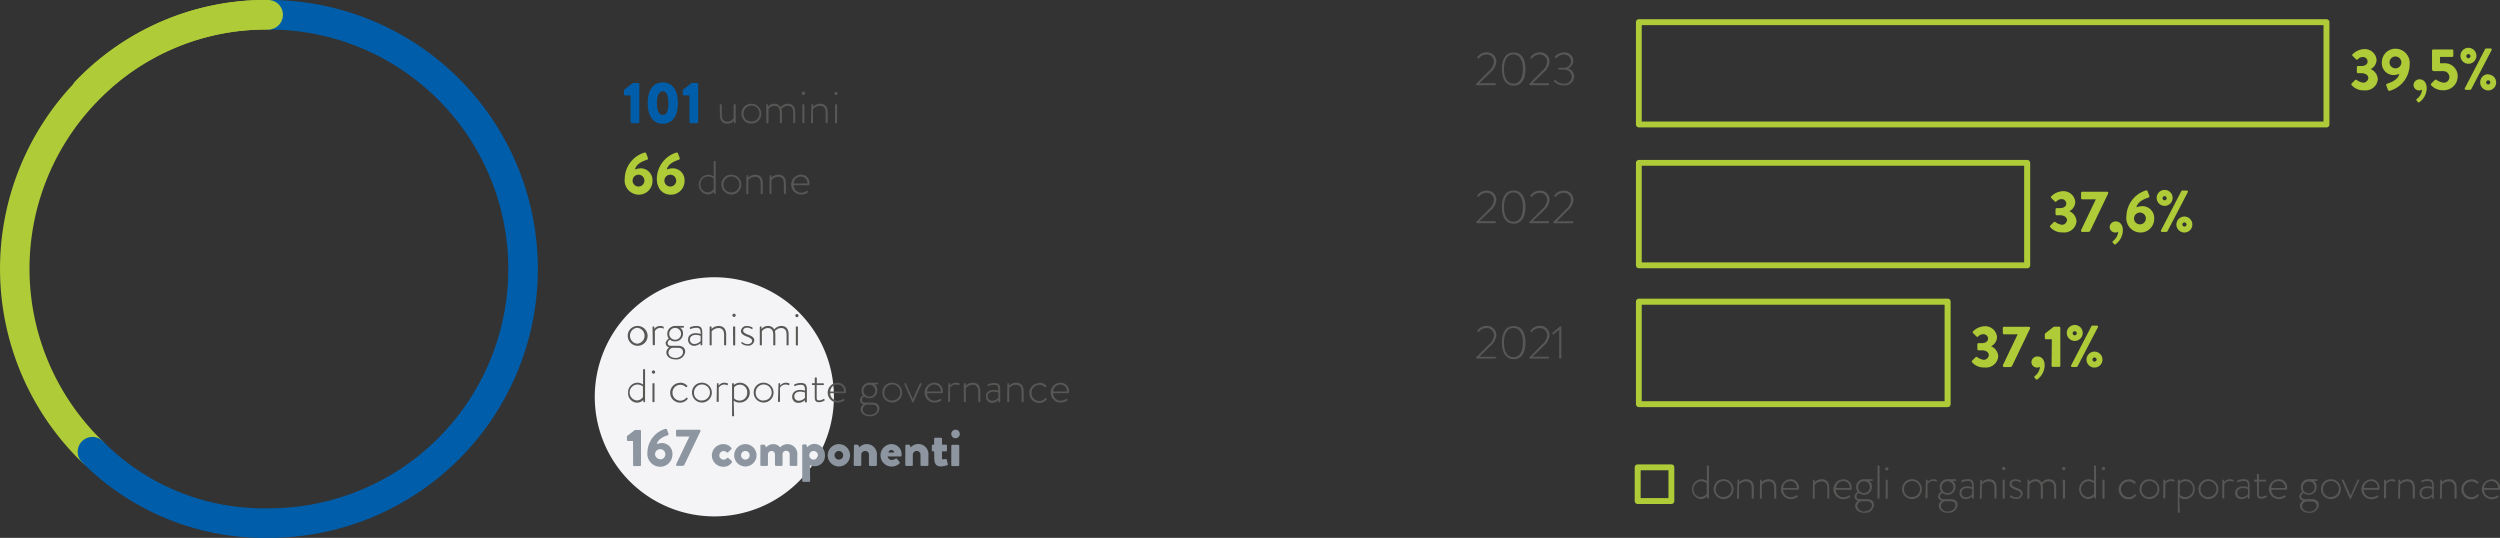 <svg xmlns="http://www.w3.org/2000/svg" viewBox="0 0 422.98 91"><rect x="0" y="0" width="422.98" height="91" fill="#333333" stroke="none"/><defs><style>.cls-1{fill:#005da9;}.cls-2{fill:#575756;}.cls-3{fill:#afcb37;}.cls-4{fill:#f4f4f6;}.cls-5{fill:#8d96a0;}</style></defs><title>Risorsa 3</title><g id="Livello_2" data-name="Livello 2"><g id="Livello_1-2" data-name="Livello 1"><path class="cls-1" d="M346.4,541.59h-.95a.19.19,0,0,1-.18-.19v-.63a.28.28,0,0,1,.06-.15l1.45-1.14h.92a.19.19,0,0,1,.18.19v6.42a.19.19,0,0,1-.18.19h-1.11a.19.19,0,0,1-.19-.19Z" transform="translate(-239.71 -525.44)"/><path class="cls-1" d="M349.29,542.88c0-2.19.93-3.5,2.56-3.5s2.56,1.31,2.56,3.5-.93,3.5-2.56,3.5S349.29,545.07,349.29,542.88Zm3.51,0c0-1.31-.34-2-.95-2s-1,.74-1,2,.34,2,1,2S352.8,544.2,352.8,542.88Z" transform="translate(-239.71 -525.44)"/><path class="cls-1" d="M356.36,541.59h-.95a.19.19,0,0,1-.18-.19v-.63a.28.28,0,0,1,.06-.15l1.45-1.14h.92a.19.19,0,0,1,.18.19v6.42a.19.19,0,0,1-.18.19h-1.11a.19.19,0,0,1-.19-.19Z" transform="translate(-239.71 -525.44)"/><path class="cls-2" d="M361.48,543.18a.09.09,0,0,1,.1-.1h.14a.1.1,0,0,1,.11.1v1.72c0,.74.34,1.12.95,1.12a1.32,1.32,0,0,0,1.05-.56v-2.28a.1.1,0,0,1,.11-.1h.14a.1.1,0,0,1,.11.1v3a.11.11,0,0,1-.11.11H364c-.07,0-.09,0-.1-.1l0-.31a1.47,1.47,0,0,1-1.11.49c-.89,0-1.27-.56-1.27-1.46Z" transform="translate(-239.71 -525.44)"/><path class="cls-2" d="M366.77,543a1.68,1.68,0,1,1-1.61,1.67A1.64,1.64,0,0,1,366.77,543Zm0,3a1.35,1.35,0,1,0-1.26-1.36A1.3,1.3,0,0,0,366.77,546Z" transform="translate(-239.71 -525.44)"/><path class="cls-2" d="M369.35,543.18a.1.1,0,0,1,.11-.1h.09a.09.09,0,0,1,.09.08l0,.34a1.41,1.41,0,0,1,1.11-.5,1.11,1.11,0,0,1,1,.58A1.64,1.64,0,0,1,373,543c.87,0,1.25.56,1.25,1.46v1.71a.11.11,0,0,1-.1.11H374s-.09,0-.09-.11v-1.71c0-.74-.32-1.12-.92-1.12a1.42,1.42,0,0,0-1.06.54,2,2,0,0,1,.08.58v1.71a.11.11,0,0,1-.11.11h-.15a.1.1,0,0,1-.1-.11v-1.71c0-.74-.32-1.12-.92-1.12a1.3,1.3,0,0,0-1,.55v2.28a.1.1,0,0,1-.11.11h-.16a.1.1,0,0,1-.09-.11Z" transform="translate(-239.71 -525.44)"/><path class="cls-2" d="M375.36,541.25a.28.28,0,1,1,.27.26A.27.27,0,0,1,375.36,541.25Zm.1,1.93a.1.1,0,0,1,.1-.1h.15a.1.1,0,0,1,.1.1v3c0,.07,0,.11-.1.11h-.16c-.06,0-.09,0-.09-.11Z" transform="translate(-239.71 -525.44)"/><path class="cls-2" d="M377,543.18a.1.1,0,0,1,.11-.1h.08a.08.08,0,0,1,.09.08l0,.34a1.7,1.7,0,0,1,1.18-.5c.9,0,1.29.56,1.29,1.46v1.71a.11.11,0,0,1-.11.11h-.14a.1.1,0,0,1-.1-.11v-1.71c0-.74-.35-1.12-1-1.12a1.64,1.64,0,0,0-1.14.55v2.28c0,.07,0,.11-.1.11h-.16c-.05,0-.08,0-.08-.11Z" transform="translate(-239.71 -525.44)"/><path class="cls-2" d="M380.89,541.25a.27.27,0,1,1,.54,0,.27.27,0,0,1-.54,0Zm.1,1.93a.09.09,0,0,1,.1-.1h.14a.1.1,0,0,1,.11.1v3a.1.1,0,0,1-.11.11h-.16c-.05,0-.08,0-.08-.11Z" transform="translate(-239.71 -525.44)"/><path class="cls-3" d="M348.74,551.26a.23.23,0,0,1,.31.16l.29.77c0,.12,0,.23-.19.29-.47.15-1.8.61-2,1.64a2.88,2.88,0,0,1,.95-.2,2,2,0,0,1,2,2.17,2.3,2.3,0,0,1-2.29,2.29,2.41,2.41,0,0,1-2.4-2.72A4.69,4.69,0,0,1,348.74,551.26Zm-1,5.74a1,1,0,1,0-1-1A1,1,0,0,0,347.77,557Z" transform="translate(-239.71 -525.44)"/><path class="cls-3" d="M354.12,551.26a.23.23,0,0,1,.31.16l.29.77c0,.12,0,.23-.19.29-.47.15-1.8.61-2,1.64a2.88,2.88,0,0,1,1-.2,2,2,0,0,1,2,2.17,2.3,2.3,0,0,1-2.29,2.29c-1.55,0-2.4-1.16-2.4-2.72A4.69,4.69,0,0,1,354.12,551.26Zm-1,5.74a1,1,0,1,0-1-1A1,1,0,0,0,353.15,557Z" transform="translate(-239.71 -525.44)"/><path class="cls-2" d="M359.46,555a1.64,1.64,0,0,1,1,.32v-2.54a.1.1,0,0,1,.1-.1h.14a.11.11,0,0,1,.1.1v5.39a.11.11,0,0,1-.1.11h-.08a.11.11,0,0,1-.12-.11l0-.28a1.53,1.53,0,0,1-1.1.47,1.69,1.69,0,0,1,.09-3.36Zm-.07,3a1.29,1.29,0,0,0,1.06-.57v-1.79a1.51,1.51,0,0,0-1-.34,1.36,1.36,0,0,0-.1,2.7Z" transform="translate(-239.71 -525.44)"/><path class="cls-2" d="M363.38,555a1.68,1.68,0,1,1-1.61,1.67A1.64,1.64,0,0,1,363.38,555Zm0,3a1.35,1.35,0,1,0-1.27-1.36A1.3,1.3,0,0,0,363.38,558Z" transform="translate(-239.71 -525.44)"/><path class="cls-2" d="M366,555.18a.1.1,0,0,1,.11-.1h.08a.09.09,0,0,1,.1.08l0,.34a1.7,1.7,0,0,1,1.18-.5c.9,0,1.29.56,1.29,1.46v1.71a.11.11,0,0,1-.1.11h-.15a.11.11,0,0,1-.1-.11v-1.71c0-.74-.35-1.12-.95-1.12a1.65,1.65,0,0,0-1.15.55v2.28c0,.07,0,.11-.1.11h-.15c-.06,0-.09,0-.09-.11Z" transform="translate(-239.71 -525.44)"/><path class="cls-2" d="M369.92,555.18a.1.1,0,0,1,.11-.1h.08a.09.09,0,0,1,.1.08l0,.34a1.7,1.7,0,0,1,1.18-.5c.9,0,1.29.56,1.29,1.46v1.71a.11.11,0,0,1-.1.11h-.15a.11.11,0,0,1-.1-.11v-1.71c0-.74-.35-1.12-.95-1.12a1.65,1.65,0,0,0-1.15.55v2.28c0,.07,0,.11-.1.11H370c-.06,0-.09,0-.09-.11Z" transform="translate(-239.71 -525.44)"/><path class="cls-2" d="M375.22,555a1.41,1.41,0,0,1,1.45,1.46c0,.13,0,.31-.12.31H374a1.27,1.27,0,0,0,1.25,1.27,1.68,1.68,0,0,0,.94-.3c.07,0,.1-.06.14,0l.08.11s0,.08,0,.13a1.92,1.92,0,0,1-1.16.38,1.68,1.68,0,0,1,0-3.36Zm1.1,1.48a1.08,1.08,0,0,0-1.1-1.16,1.18,1.18,0,0,0-1.21,1.16Z" transform="translate(-239.71 -525.44)"/><path class="cls-4" d="M360.57,612.81a20.23,20.23,0,1,0-20.23-20.23,20.23,20.23,0,0,0,20.23,20.23" transform="translate(-239.71 -525.44)"/><path class="cls-2" d="M347.53,580.59a1.68,1.68,0,1,1-1.61,1.67A1.64,1.64,0,0,1,347.53,580.59Zm0,3a1.35,1.35,0,0,0,0-2.69,1.35,1.35,0,0,0,0,2.69Z" transform="translate(-239.71 -525.44)"/><path class="cls-2" d="M350.11,580.78a.11.11,0,0,1,.11-.11h.09a.11.11,0,0,1,.1.09l0,.33a1.23,1.23,0,0,1,1-.5,1.43,1.43,0,0,1,.5.1.11.11,0,0,1,.09.14L352,581c0,.06-.07.07-.13,0a1.17,1.17,0,0,0-.41-.09,1.1,1.1,0,0,0-.95.55v2.28a.1.1,0,0,1-.11.1h-.16a.1.1,0,0,1-.09-.1Z" transform="translate(-239.71 -525.44)"/><path class="cls-2" d="M352.86,582.75a1.41,1.41,0,0,1-.25-.8,1.32,1.32,0,0,1,1.4-1.36h1.31a.1.1,0,0,1,.1.11v.09a.09.09,0,0,1-.07.09l-.57,0a1.1,1.1,0,0,1,.49,1,1.28,1.28,0,0,1-1.32,1.32,1.21,1.21,0,0,1-.88-.29.67.67,0,0,0-.4.58c0,.38.32.46.63.46h1.16c.68,0,1.18.32,1.18,1a1.47,1.47,0,0,1-1.63,1.3c-1.09,0-1.56-.64-1.56-1.18a1,1,0,0,1,.5-.84.8.8,0,0,1-.62-.73A1,1,0,0,1,352.86,582.75ZM354,586c.72,0,1.27-.42,1.27-1,0-.37-.22-.71-.81-.71h-1a.87.87,0,0,0-.65.78C352.8,585.57,353.23,586,354,586Zm.94-4.08a1,1,0,0,0-1-1,1,1,0,0,0-1,1,1,1,0,0,0,1,1A1,1,0,0,0,354.94,581.94Z" transform="translate(-239.71 -525.44)"/><path class="cls-2" d="M357.44,581.81a2.75,2.75,0,0,1,.81.14c0-.7-.07-1.05-.7-1.05a2.44,2.44,0,0,0-1,.21c-.07,0-.11,0-.12-.06l0-.1c0-.07,0-.1,0-.12a2.48,2.48,0,0,1,1.1-.24c1,0,1,.59,1,1.4v1.78a.1.1,0,0,1-.1.1h-.09c-.06,0-.08,0-.1-.09l0-.28a1.68,1.68,0,0,1-1.11.45,1,1,0,0,1-1-1.06C356.1,582.27,356.6,581.81,357.44,581.81Zm-.25,1.83a1.46,1.46,0,0,0,1.06-.5v-.88a2.25,2.25,0,0,0-.81-.16c-.61,0-1,.31-1,.78A.72.72,0,0,0,357.19,583.64Z" transform="translate(-239.71 -525.44)"/><path class="cls-2" d="M359.77,580.78a.11.11,0,0,1,.11-.11H360a.1.1,0,0,1,.1.08l0,.35a1.69,1.69,0,0,1,1.18-.51c.9,0,1.29.57,1.29,1.47v1.71a.11.11,0,0,1-.1.1h-.15a.11.11,0,0,1-.1-.1v-1.71c0-.74-.35-1.12-.95-1.12a1.67,1.67,0,0,0-1.15.55v2.28a.09.09,0,0,1-.1.1h-.15a.09.09,0,0,1-.09-.1Z" transform="translate(-239.71 -525.44)"/><path class="cls-2" d="M363.63,578.84a.28.28,0,1,1,.55,0,.28.28,0,0,1-.55,0Zm.1,1.94a.11.11,0,0,1,.1-.11H364a.11.11,0,0,1,.1.11v3a.09.09,0,0,1-.1.1h-.16a.09.09,0,0,1-.09-.1Z" transform="translate(-239.71 -525.44)"/><path class="cls-2" d="M365.11,583.48l.08-.13a.11.11,0,0,1,.15,0,1.38,1.38,0,0,0,.85.32c.46,0,.77-.26.77-.57s-.36-.52-.89-.72-1-.45-1-.94a.93.93,0,0,1,1.05-.84,1.72,1.72,0,0,1,.9.26.1.1,0,0,1,0,.15l0,.09a.1.1,0,0,1-.15,0,1.57,1.57,0,0,0-.74-.22c-.5,0-.69.29-.69.51s.29.47.76.64,1.13.42,1.13,1a1,1,0,0,1-1.14.89,1.58,1.58,0,0,1-1-.36A.08.08,0,0,1,365.11,583.48Z" transform="translate(-239.71 -525.44)"/><path class="cls-2" d="M368.26,580.78a.11.11,0,0,1,.1-.11h.1a.1.1,0,0,1,.09.08l0,.35a1.37,1.37,0,0,1,1.1-.51,1.11,1.11,0,0,1,1.05.59,1.59,1.59,0,0,1,1.2-.59c.87,0,1.24.57,1.24,1.47v1.71a.1.1,0,0,1-.1.1h-.16a.09.09,0,0,1-.09-.1v-1.71c0-.74-.32-1.12-.92-1.12a1.34,1.34,0,0,0-1.05.54,2.49,2.49,0,0,1,.07.58v1.71a.11.11,0,0,1-.11.1h-.15a.09.09,0,0,1-.09-.1v-1.71c0-.74-.33-1.12-.93-1.12a1.3,1.3,0,0,0-1,.55v2.28a.09.09,0,0,1-.1.1h-.16a.09.09,0,0,1-.09-.1Z" transform="translate(-239.71 -525.44)"/><path class="cls-2" d="M374.27,578.84a.27.27,0,1,1,.54,0,.27.27,0,0,1-.54,0Zm.09,1.94a.11.11,0,0,1,.11-.11h.14a.1.1,0,0,1,.1.11v3a.09.09,0,0,1-.1.1h-.16a.09.09,0,0,1-.09-.1Z" transform="translate(-239.71 -525.44)"/><path class="cls-2" d="M347.51,590.19a1.62,1.62,0,0,1,1,.32V588a.09.09,0,0,1,.1-.1h.15a.09.09,0,0,1,.09.1v5.39a.1.1,0,0,1-.1.1h-.08c-.07,0-.11,0-.11-.1l0-.28a1.53,1.53,0,0,1-1.1.46,1.57,1.57,0,0,1-1.48-1.68A1.6,1.6,0,0,1,347.51,590.19Zm-.08,3a1.26,1.26,0,0,0,1.06-.57v-1.79a1.53,1.53,0,0,0-.95-.33,1.35,1.35,0,0,0-.11,2.69Z" transform="translate(-239.71 -525.44)"/><path class="cls-2" d="M350,588.44a.28.28,0,1,1,.55,0,.28.28,0,0,1-.55,0Zm.1,1.94a.11.11,0,0,1,.1-.11h.15a.11.11,0,0,1,.1.11v3a.09.09,0,0,1-.1.1h-.16a.09.09,0,0,1-.09-.1Z" transform="translate(-239.71 -525.44)"/><path class="cls-2" d="M354.79,590.19a1.54,1.54,0,0,1,1.19.51.09.09,0,0,1,0,.14l-.08.08c-.06.06-.12,0-.17,0a1.29,1.29,0,0,0-.92-.37,1.31,1.31,0,0,0-1.32,1.32,1.33,1.33,0,0,0,1.32,1.36,1.28,1.28,0,0,0,1-.48.09.09,0,0,1,.15,0l.08.08s.06.08,0,.13a1.6,1.6,0,0,1-1.26.61,1.68,1.68,0,0,1,0-3.36Z" transform="translate(-239.71 -525.44)"/><path class="cls-2" d="M358.39,590.19a1.68,1.68,0,1,1-1.6,1.67A1.64,1.64,0,0,1,358.39,590.19Zm0,3a1.35,1.35,0,1,0-1.26-1.36A1.3,1.3,0,0,0,358.39,593.22Z" transform="translate(-239.71 -525.44)"/><path class="cls-2" d="M361,590.38a.11.11,0,0,1,.1-.11h.1a.09.09,0,0,1,.09.09l0,.33a1.23,1.23,0,0,1,1-.5,1.35,1.35,0,0,1,.49.1.11.11,0,0,1,.09.14l-.06.16a.08.08,0,0,1-.13,0,1.19,1.19,0,0,0-.42-.09,1.11,1.11,0,0,0-.95.55v2.28a.09.09,0,0,1-.1.1h-.16a.09.09,0,0,1-.09-.1Z" transform="translate(-239.71 -525.44)"/><path class="cls-2" d="M363.91,595.77a.1.1,0,0,1-.1.1h-.14a.11.11,0,0,1-.1-.1v-5.39a.11.11,0,0,1,.11-.11h.09a.09.09,0,0,1,.1.08l0,.23a1.61,1.61,0,0,1,1.05-.39,1.68,1.68,0,0,1-.07,3.36,1.49,1.49,0,0,1-1-.33Zm.92-2.55a1.29,1.29,0,0,0,1.3-1.36,1.25,1.25,0,0,0-1.22-1.34,1.29,1.29,0,0,0-1,.45v1.87A1.27,1.27,0,0,0,364.83,593.22Z" transform="translate(-239.71 -525.44)"/><path class="cls-2" d="M368.83,590.19a1.68,1.68,0,1,1-1.6,1.67A1.64,1.64,0,0,1,368.83,590.19Zm0,3a1.35,1.35,0,1,0-1.26-1.36A1.3,1.3,0,0,0,368.83,593.22Z" transform="translate(-239.71 -525.44)"/><path class="cls-2" d="M371.42,590.38a.11.11,0,0,1,.1-.11h.1a.09.09,0,0,1,.09.09l0,.33a1.23,1.23,0,0,1,1-.5,1.35,1.35,0,0,1,.49.1.11.11,0,0,1,.09.14l-.06.16a.08.08,0,0,1-.13,0,1.19,1.19,0,0,0-.42-.09,1.11,1.11,0,0,0-1,.55v2.28a.09.09,0,0,1-.1.1h-.16a.09.09,0,0,1-.09-.1Z" transform="translate(-239.71 -525.44)"/><path class="cls-2" d="M375.1,591.41a2.6,2.6,0,0,1,.8.14c0-.7-.07-1-.7-1a2.44,2.44,0,0,0-1,.21c-.06,0-.1,0-.12-.06l0-.1a.09.09,0,0,1,.05-.12,2.38,2.38,0,0,1,1.1-.24c1,0,1,.59,1,1.4v1.78a.11.11,0,0,1-.1.1H376c-.06,0-.08,0-.1-.09l0-.28a1.66,1.66,0,0,1-1.11.45,1,1,0,0,1-1.05-1.06C373.75,591.87,374.26,591.41,375.1,591.41Zm-.26,1.83a1.44,1.44,0,0,0,1.06-.5v-.88a2.24,2.24,0,0,0-.8-.16c-.61,0-1,.31-1,.78A.72.72,0,0,0,374.84,593.24Z" transform="translate(-239.71 -525.44)"/><path class="cls-2" d="M377.56,590.58h-.37c-.08,0-.1,0-.1-.1v-.13c0-.05,0-.08.1-.08h.37v-.87a.1.1,0,0,1,.11-.1h.13a.11.11,0,0,1,.11.1v.88H379a.1.1,0,0,1,.1.11v.1a.09.09,0,0,1-.1.1h-1.11v2c0,.38,0,.59.41.59a1.62,1.62,0,0,0,.73-.22.08.08,0,0,1,.13,0l.05.1a.09.09,0,0,1,0,.14,1.64,1.64,0,0,1-.93.29c-.66,0-.72-.39-.72-.9Z" transform="translate(-239.71 -525.44)"/><path class="cls-2" d="M381.4,590.19a1.41,1.41,0,0,1,1.45,1.47c0,.12,0,.31-.12.31h-2.55a1.26,1.26,0,0,0,1.25,1.26,1.77,1.77,0,0,0,.94-.29c.07-.05.1-.06.14,0l.08.11s0,.08,0,.13a1.93,1.93,0,0,1-1.16.37,1.68,1.68,0,0,1,0-3.36Zm1.1,1.49a1.08,1.08,0,0,0-1.1-1.17,1.19,1.19,0,0,0-1.21,1.17Z" transform="translate(-239.71 -525.44)"/><path class="cls-2" d="M385.73,592.34a1.35,1.35,0,0,1-.25-.8,1.32,1.32,0,0,1,1.4-1.35h1.31a.1.1,0,0,1,.11.11v.09a.09.09,0,0,1-.08.09l-.57,0a1.09,1.09,0,0,1,.49,1,1.28,1.28,0,0,1-1.32,1.33,1.16,1.16,0,0,1-.87-.29.66.66,0,0,0-.41.58c0,.38.32.46.63.46h1.16c.69,0,1.18.32,1.18,1a1.47,1.47,0,0,1-1.63,1.3c-1.09,0-1.56-.64-1.56-1.18a1,1,0,0,1,.51-.84.8.8,0,0,1-.63-.73A1,1,0,0,1,385.73,592.34Zm1.14,3.28c.72,0,1.27-.42,1.27-1,0-.37-.22-.71-.81-.71h-1a.87.87,0,0,0-.65.78C385.67,595.17,386.1,595.62,386.87,595.62Zm.94-4.08a1,1,0,0,0-1-1,1,1,0,0,0-1,1,1,1,0,0,0,1,1A1,1,0,0,0,387.81,591.54Z" transform="translate(-239.71 -525.44)"/><path class="cls-2" d="M390.59,590.19a1.68,1.68,0,1,1-1.6,1.67A1.64,1.64,0,0,1,390.59,590.19Zm0,3a1.35,1.35,0,1,0-1.26-1.36A1.3,1.3,0,0,0,390.59,593.22Z" transform="translate(-239.71 -525.44)"/><path class="cls-2" d="M392.71,590.39c0-.06,0-.12,0-.12h.18a.1.1,0,0,1,.1.08l1.16,2.63h0l1.17-2.63a.1.1,0,0,1,.1-.08h.18c.07,0,.08.06.05.12l-1.4,3.09a.09.09,0,0,1-.09.07h0a.09.09,0,0,1-.1-.07Z" transform="translate(-239.71 -525.44)"/><path class="cls-2" d="M397.79,590.19a1.41,1.41,0,0,1,1.44,1.47c0,.12,0,.31-.12.31h-2.55a1.26,1.26,0,0,0,1.25,1.26,1.77,1.77,0,0,0,.94-.29c.07-.05.11-.06.15,0l.08.11s0,.08,0,.13a1.92,1.92,0,0,1-1.15.37,1.68,1.68,0,0,1,0-3.36Zm1.09,1.49a1.08,1.08,0,0,0-1.09-1.17,1.2,1.2,0,0,0-1.22,1.17Z" transform="translate(-239.71 -525.44)"/><path class="cls-2" d="M400.18,590.38a.11.11,0,0,1,.1-.11h.1a.09.09,0,0,1,.09.09l0,.33a1.23,1.23,0,0,1,1-.5,1.37,1.37,0,0,1,.5.1.11.11,0,0,1,.09.14l-.07.16a.07.07,0,0,1-.12,0,1.19,1.19,0,0,0-.42-.09,1.11,1.11,0,0,0-1,.55v2.28a.09.09,0,0,1-.1.1h-.16a.09.09,0,0,1-.09-.1Z" transform="translate(-239.71 -525.44)"/><path class="cls-2" d="M402.77,590.38a.11.11,0,0,1,.11-.11H403a.1.1,0,0,1,.1.08l0,.35a1.65,1.65,0,0,1,1.18-.51c.9,0,1.29.57,1.29,1.47v1.71a.11.11,0,0,1-.1.1h-.15a.11.11,0,0,1-.1-.1v-1.71c0-.74-.35-1.12-.95-1.12a1.67,1.67,0,0,0-1.15.55v2.28a.09.09,0,0,1-.1.1h-.15a.09.09,0,0,1-.09-.1Z" transform="translate(-239.71 -525.44)"/><path class="cls-2" d="M407.82,591.41a2.67,2.67,0,0,1,.8.14c0-.7-.07-1-.7-1a2.44,2.44,0,0,0-1,.21c-.06,0-.1,0-.12-.06l0-.1a.09.09,0,0,1,.05-.12,2.36,2.36,0,0,1,1.09-.24c1,0,1,.59,1,1.4v1.78a.11.11,0,0,1-.1.1h-.1c-.06,0-.08,0-.1-.09l0-.28a1.68,1.68,0,0,1-1.11.45,1,1,0,0,1-1-1.06C406.47,591.87,407,591.41,407.82,591.41Zm-.26,1.83a1.44,1.44,0,0,0,1.06-.5v-.88a2.24,2.24,0,0,0-.8-.16c-.61,0-1,.31-1,.78A.72.72,0,0,0,407.56,593.24Z" transform="translate(-239.71 -525.44)"/><path class="cls-2" d="M410.15,590.38a.1.1,0,0,1,.11-.11h.08a.09.09,0,0,1,.09.08l0,.35a1.71,1.71,0,0,1,1.19-.51c.89,0,1.29.57,1.29,1.47v1.71a.11.11,0,0,1-.11.1h-.14a.11.11,0,0,1-.11-.1v-1.71c0-.74-.34-1.12-.95-1.12a1.64,1.64,0,0,0-1.14.55v2.28a.09.09,0,0,1-.1.1h-.16a.09.09,0,0,1-.08-.1Z" transform="translate(-239.71 -525.44)"/><path class="cls-2" d="M415.54,590.19a1.54,1.54,0,0,1,1.19.51.09.09,0,0,1,0,.14l-.08.08c-.05.06-.12,0-.17,0a1.32,1.32,0,0,0-2.23,1,1.32,1.32,0,0,0,1.31,1.36,1.28,1.28,0,0,0,1-.48.09.09,0,0,1,.15,0l.09.08a.09.09,0,0,1,0,.13,1.6,1.6,0,0,1-1.26.61,1.68,1.68,0,0,1,0-3.36Z" transform="translate(-239.71 -525.44)"/><path class="cls-2" d="M419.12,590.19a1.41,1.41,0,0,1,1.45,1.47c0,.12,0,.31-.12.31H417.9a1.25,1.25,0,0,0,1.24,1.26,1.78,1.78,0,0,0,.95-.29c.07-.05.1-.06.14,0l.08.11s0,.08,0,.13a1.93,1.93,0,0,1-1.16.37,1.68,1.68,0,0,1,0-3.36Zm1.1,1.49a1.08,1.08,0,0,0-1.1-1.17,1.19,1.19,0,0,0-1.21,1.17Z" transform="translate(-239.71 -525.44)"/><path class="cls-5" d="M346.81,600.05h-.87a.17.17,0,0,1-.16-.17v-.57a.29.29,0,0,1,.05-.13l1.32-1H348a.17.17,0,0,1,.16.17v5.78a.17.17,0,0,1-.16.17h-1a.17.17,0,0,1-.17-.17Z" transform="translate(-239.71 -525.44)"/><path class="cls-5" d="M352.28,598a.21.21,0,0,1,.28.15l.26.69c0,.11,0,.21-.17.26-.43.13-1.62.55-1.81,1.48a2.54,2.54,0,0,1,.85-.18,1.8,1.8,0,0,1,1.79,1.95,2.07,2.07,0,0,1-2.06,2.06,2.18,2.18,0,0,1-2.17-2.45A4.23,4.23,0,0,1,352.28,598Zm-.87,5.17a.87.87,0,1,0-.87-.87A.88.88,0,0,0,351.41,603.12Z" transform="translate(-239.71 -525.44)"/><path class="cls-5" d="M354.1,604l2.25-4.7h-2.09a.18.18,0,0,1-.17-.17v-.81a.18.18,0,0,1,.17-.17h3.8a.18.18,0,0,1,.17.17v.06L355.54,604a.37.37,0,0,1-.37.26h-.89a.17.17,0,0,1-.18-.17Z" transform="translate(-239.71 -525.44)"/><path class="cls-5" d="M362.1,600.58a1.68,1.68,0,0,1,1.35.65.18.18,0,0,1-.05.25l-.54.51s-.15,0-.2,0a.69.69,0,0,0-.52-.24.74.74,0,0,0-.72.73.71.71,0,0,0,.7.73.78.78,0,0,0,.62-.28.15.15,0,0,1,.19,0l.54.47a.2.2,0,0,1,.07.26,1.62,1.62,0,0,1-1.45.75,1.92,1.92,0,0,1-1.94-1.89A1.94,1.94,0,0,1,362.1,600.58Z" transform="translate(-239.71 -525.44)"/><path class="cls-5" d="M365.8,600.58a1.89,1.89,0,1,1-1.87,1.88A1.9,1.9,0,0,1,365.8,600.58Zm0,2.62a.73.73,0,1,0-.71-.74A.73.73,0,0,0,365.8,603.2Z" transform="translate(-239.71 -525.44)"/><path class="cls-5" d="M368.37,600.84a.16.16,0,0,1,.17-.17H369a.2.2,0,0,1,.16.1l.15.37a1.68,1.68,0,0,1,1.22-.56,1.46,1.46,0,0,1,1.17.55,1.77,1.77,0,0,1,1.25-.55,1.68,1.68,0,0,1,1.66,1.89v1.63a.17.17,0,0,1-.17.17h-.95a.17.17,0,0,1-.17-.17v-1.68a.61.61,0,1,0-1.21-.07v1.75a.17.17,0,0,1-.17.17H371a.18.18,0,0,1-.17-.17v-1.68c0-.36-.16-.68-.56-.68a.61.61,0,0,0-.63.63v1.73a.18.18,0,0,1-.18.17h-.94a.17.17,0,0,1-.17-.17Z" transform="translate(-239.71 -525.44)"/><path class="cls-5" d="M376.78,606.8a.18.18,0,0,1-.17.17h-1a.18.18,0,0,1-.17-.17v-6a.18.18,0,0,1,.17-.17H376c.09,0,.15.08.19.18l.1.3a1.57,1.57,0,0,1,1.21-.57,1.82,1.82,0,0,1,1.78,1.89,1.73,1.73,0,0,1-1.79,1.89,1.88,1.88,0,0,1-.75-.17Zm.58-3.6a.72.72,0,0,0,.73-.72.73.73,0,0,0-.73-.74.72.72,0,0,0-.72.74A.71.71,0,0,0,377.36,603.2Z" transform="translate(-239.71 -525.44)"/><path class="cls-5" d="M381.63,600.58a1.89,1.89,0,1,1-1.88,1.88A1.9,1.9,0,0,1,381.63,600.58Zm0,2.62a.73.73,0,1,0-.72-.74A.73.73,0,0,0,381.63,603.2Z" transform="translate(-239.71 -525.44)"/><path class="cls-5" d="M384.19,600.84a.17.17,0,0,1,.17-.17h.42a.22.22,0,0,1,.17.11l.14.36a1.68,1.68,0,0,1,1.27-.56,1.71,1.71,0,0,1,1.71,1.88v1.64a.18.18,0,0,1-.17.17h-1a.17.17,0,0,1-.17-.17v-1.68a.62.62,0,0,0-.62-.68.65.65,0,0,0-.68.63v1.73a.15.15,0,0,1-.16.17h-.95a.18.18,0,0,1-.17-.17Z" transform="translate(-239.71 -525.44)"/><path class="cls-5" d="M390.54,600.58a1.69,1.69,0,0,1,1.71,1.69,2.11,2.11,0,0,1,0,.25.17.17,0,0,1-.17.15H389.9a.66.66,0,0,0,.69.59,1.16,1.16,0,0,0,.63-.21c.08-.07.17-.07.22,0l.46.54a.2.2,0,0,1,0,.26,1.9,1.9,0,1,1-1.35-3.27ZM391,602a.49.49,0,0,0-.48-.43.51.51,0,0,0-.49.43Z" transform="translate(-239.71 -525.44)"/><path class="cls-5" d="M392.89,600.84a.17.17,0,0,1,.17-.17h.43a.22.22,0,0,1,.16.11l.14.36a1.72,1.72,0,0,1,3,1.32v1.64a.18.18,0,0,1-.17.17h-1a.17.17,0,0,1-.17-.17v-1.68a.62.62,0,0,0-.61-.68.66.66,0,0,0-.69.63v1.73a.15.15,0,0,1-.16.17h-.95a.18.18,0,0,1-.17-.17Z" transform="translate(-239.71 -525.44)"/><path class="cls-5" d="M397.76,601.81h-.23a.17.17,0,0,1-.16-.17v-.8a.16.16,0,0,1,.16-.17h.23v-1a.18.18,0,0,1,.17-.17h1a.17.17,0,0,1,.16.17v1h.66a.17.17,0,0,1,.18.17v.8a.18.18,0,0,1-.18.17h-.66v1.13c0,.2.13.22.24.22a1.54,1.54,0,0,0,.35-.07.16.16,0,0,1,.2.12l.2.75a.17.17,0,0,1-.12.2,4.61,4.61,0,0,1-1.09.2c-.68,0-1.08-.43-1.08-1.25Z" transform="translate(-239.71 -525.44)"/><path class="cls-5" d="M400.66,598.87a.72.72,0,1,1,.71.71A.71.71,0,0,1,400.66,598.87Zm0,2a.18.18,0,0,1,.18-.17h1a.17.17,0,0,1,.17.17v3.26a.18.18,0,0,1-.17.17h-1a.18.18,0,0,1-.18-.17Z" transform="translate(-239.71 -525.44)"/><path class="cls-2" d="M489.48,539.61l2.12-2.13a2.37,2.37,0,0,0,.88-1.58,1.22,1.22,0,0,0-1.34-1.23,1.57,1.57,0,0,0-1.22.65.11.11,0,0,1-.16,0l-.09-.08a.1.1,0,0,1,0-.14,1.85,1.85,0,0,1,1.49-.8,1.57,1.57,0,0,1,1.72,1.57,2.65,2.65,0,0,1-1,1.82L490,539.52h2.68a.11.11,0,0,1,.11.1v.13a.11.11,0,0,1-.11.1h-3.13a.1.1,0,0,1-.1-.1Z" transform="translate(-239.71 -525.44)"/><path class="cls-2" d="M493.81,537.12c0-1.75.71-2.8,2-2.8s2,1,2,2.8-.71,2.81-2,2.81S493.81,538.87,493.81,537.12Zm3.56,0c0-1.56-.58-2.47-1.6-2.47s-1.6.91-1.6,2.47.57,2.48,1.6,2.48S497.37,538.7,497.37,537.12Z" transform="translate(-239.71 -525.44)"/><path class="cls-2" d="M498.48,539.61l2.12-2.13a2.37,2.37,0,0,0,.88-1.58,1.22,1.22,0,0,0-1.34-1.23,1.57,1.57,0,0,0-1.22.65.11.11,0,0,1-.16,0l-.09-.08a.1.1,0,0,1,0-.14,1.85,1.85,0,0,1,1.49-.8,1.57,1.57,0,0,1,1.72,1.57,2.65,2.65,0,0,1-1,1.82L499,539.52h2.68a.11.11,0,0,1,.11.1v.13a.11.11,0,0,1-.11.1h-3.13a.1.1,0,0,1-.1-.1Z" transform="translate(-239.71 -525.44)"/><path class="cls-2" d="M502.61,539.08l.13-.1c.06-.05.1,0,.14,0a1.66,1.66,0,0,0,1.36.61,1.26,1.26,0,0,0,1.42-1.2,1.29,1.29,0,0,0-1.44-1.17h-.74c-.08,0-.11,0-.11-.1V537c0-.06,0-.09.11-.09h.74a1.17,1.17,0,0,0,1.3-1.11,1.15,1.15,0,0,0-1.22-1.13,1.65,1.65,0,0,0-1.26.59.09.09,0,0,1-.13,0l-.12-.1a.08.08,0,0,1,0-.13,2.05,2.05,0,0,1,1.52-.72,1.45,1.45,0,0,1,1.59,1.43A1.41,1.41,0,0,1,505,537v0a1.5,1.5,0,0,1,1.05,1.34,1.61,1.61,0,0,1-1.81,1.54,2,2,0,0,1-1.62-.71A.1.1,0,0,1,502.61,539.08Z" transform="translate(-239.71 -525.44)"/><path class="cls-2" d="M489.48,563l2.12-2.13a2.37,2.37,0,0,0,.88-1.58,1.22,1.22,0,0,0-1.34-1.23,1.6,1.6,0,0,0-1.22.65.11.11,0,0,1-.16,0l-.09-.08a.1.1,0,0,1,0-.14,1.85,1.85,0,0,1,1.49-.79,1.56,1.56,0,0,1,1.72,1.56,2.63,2.63,0,0,1-1,1.82L490,562.87h2.68a.11.11,0,0,1,.11.11v.12a.11.11,0,0,1-.11.1h-3.13a.1.1,0,0,1-.1-.09Z" transform="translate(-239.71 -525.44)"/><path class="cls-2" d="M493.81,560.47c0-1.75.71-2.8,2-2.8s2,1.05,2,2.8-.71,2.81-2,2.81S493.81,562.23,493.81,560.47Zm3.56,0c0-1.55-.58-2.47-1.6-2.47s-1.6.92-1.6,2.47.57,2.48,1.6,2.48S497.37,562.05,497.37,560.47Z" transform="translate(-239.71 -525.44)"/><path class="cls-2" d="M498.48,563l2.12-2.13a2.37,2.37,0,0,0,.88-1.58,1.22,1.22,0,0,0-1.34-1.23,1.6,1.6,0,0,0-1.22.65.11.11,0,0,1-.16,0l-.09-.08a.1.1,0,0,1,0-.14,1.85,1.85,0,0,1,1.49-.79,1.56,1.56,0,0,1,1.72,1.56,2.63,2.63,0,0,1-1,1.82L499,562.87h2.68a.11.11,0,0,1,.11.11v.12a.11.11,0,0,1-.11.1h-3.13a.1.1,0,0,1-.1-.09Z" transform="translate(-239.71 -525.44)"/><path class="cls-2" d="M502.52,563l2.12-2.13a2.37,2.37,0,0,0,.88-1.58,1.22,1.22,0,0,0-1.34-1.23,1.6,1.6,0,0,0-1.22.65.11.11,0,0,1-.16,0l-.09-.08a.1.1,0,0,1,0-.14,1.85,1.85,0,0,1,1.49-.79,1.56,1.56,0,0,1,1.72,1.56,2.63,2.63,0,0,1-1,1.82l-1.82,1.81h2.68a.11.11,0,0,1,.11.11v.12a.11.11,0,0,1-.11.1h-3.13a.1.1,0,0,1-.1-.09Z" transform="translate(-239.71 -525.44)"/><path class="cls-2" d="M489.48,585.89l2.12-2.13a2.37,2.37,0,0,0,.88-1.58,1.22,1.22,0,0,0-1.34-1.23,1.57,1.57,0,0,0-1.22.65.11.11,0,0,1-.16,0l-.09-.08a.1.1,0,0,1,0-.14,1.85,1.85,0,0,1,1.49-.8,1.57,1.57,0,0,1,1.72,1.57,2.63,2.63,0,0,1-1,1.82L490,585.8h2.68a.11.11,0,0,1,.11.11V586a.11.11,0,0,1-.11.1h-3.13a.1.1,0,0,1-.1-.1Z" transform="translate(-239.71 -525.44)"/><path class="cls-2" d="M493.81,583.4c0-1.75.71-2.8,2-2.8s2,1,2,2.8-.71,2.81-2,2.81S493.81,585.15,493.81,583.4Zm3.56,0c0-1.56-.58-2.47-1.6-2.47s-1.6.91-1.6,2.47.57,2.48,1.6,2.48S497.37,585,497.37,583.4Z" transform="translate(-239.71 -525.44)"/><path class="cls-2" d="M498.48,585.89l2.12-2.13a2.37,2.37,0,0,0,.88-1.58,1.22,1.22,0,0,0-1.34-1.23,1.57,1.57,0,0,0-1.22.65.11.11,0,0,1-.16,0l-.09-.08a.1.1,0,0,1,0-.14,1.85,1.85,0,0,1,1.49-.8,1.57,1.57,0,0,1,1.72,1.57,2.63,2.63,0,0,1-1,1.82L499,585.8h2.68a.11.11,0,0,1,.11.11V586a.11.11,0,0,1-.11.1h-3.13a.1.1,0,0,1-.1-.1Z" transform="translate(-239.71 -525.44)"/><path class="cls-2" d="M503.52,581.22l-.95.78a.07.07,0,0,1-.12,0l-.09-.12a.08.08,0,0,1,0-.12l1.28-1.08h.12c.07,0,.12,0,.12.1V586a.11.11,0,0,1-.1.1h-.16a.11.11,0,0,1-.11-.1Z" transform="translate(-239.71 -525.44)"/><path class="cls-3" d="M637.56,539.6l.63-.63a.19.19,0,0,1,.25,0,2.4,2.4,0,0,0,1.1.46.87.87,0,0,0,.87-.8c0-.44-.45-.81-1.19-.81h-.56a.2.2,0,0,1-.19-.19v-.83a.19.19,0,0,1,.19-.19h.56c.7,0,1.07-.34,1.07-.77a.77.77,0,0,0-.8-.75,1.14,1.14,0,0,0-.87.4.19.19,0,0,1-.27,0l-.61-.6a.19.19,0,0,1,0-.26,2.94,2.94,0,0,1,1.91-.88,2,2,0,0,1,2.16,1.83,1.8,1.8,0,0,1-1,1.55v0a2,2,0,0,1,1.21,1.68,2.07,2.07,0,0,1-2.33,1.91,2.59,2.59,0,0,1-2.11-.89A.21.21,0,0,1,637.56,539.6Z" transform="translate(-239.71 -525.44)"/><path class="cls-3" d="M643.65,539.58c.47-.15,1.8-.61,2-1.64a2.88,2.88,0,0,1-.95.2,2,2,0,0,1-2-2.17,2.3,2.3,0,0,1,2.29-2.29,2.42,2.42,0,0,1,2.41,2.72,4.63,4.63,0,0,1-3.36,4.4.24.24,0,0,1-.31-.16l-.29-.77C643.42,539.75,643.45,539.64,643.65,539.58ZM646,536a1,1,0,1,0-1,1A1,1,0,0,0,646,536Z" transform="translate(-239.71 -525.44)"/><path class="cls-3" d="M649.11,538.86c.49,0,1.18.38,1.18,1.51a3,3,0,0,1-1.2,2.34.19.19,0,0,1-.28,0l-.21-.24a.18.18,0,0,1,0-.28,2.16,2.16,0,0,0,.9-1.56,1.27,1.27,0,0,1-.52.11.93.93,0,0,1-.92-.93A1,1,0,0,1,649.11,538.86Z" transform="translate(-239.71 -525.44)"/><path class="cls-3" d="M651.06,539.57l.63-.62a.2.2,0,0,1,.24,0,2.89,2.89,0,0,0,1.19.48.93.93,0,0,0,1-.95,1,1,0,0,0-1-1H651.5a.33.33,0,0,1-.31-.35V534a.19.19,0,0,1,.19-.19h3.22a.19.19,0,0,1,.19.19v.88a.19.19,0,0,1-.19.19h-2.06v1.07h.71a2.18,2.18,0,0,1,2.28,2.28,2.37,2.37,0,0,1-2.47,2.29,2.64,2.64,0,0,1-2-.83C651,539.76,650.94,539.69,651.06,539.57Z" transform="translate(-239.71 -525.44)"/><path class="cls-3" d="M656,534.88a1.35,1.35,0,0,1,2.7,0,1.35,1.35,0,0,1-2.7,0Zm4.17-1.14a.21.21,0,0,1,.17-.1h.76a.18.18,0,0,1,.17.27l-3.45,6.63a.3.3,0,0,1-.17.1h-.74a.18.18,0,0,1-.17-.27Zm-2.48,1.14a.35.35,0,0,0-.69,0,.35.35,0,1,0,.69,0Zm3,3.16a1.35,1.35,0,1,1-1.35,1.35A1.35,1.35,0,0,1,660.71,538Zm0,1.69a.35.35,0,1,0-.34-.34A.35.35,0,0,0,660.71,539.73Z" transform="translate(-239.71 -525.44)"/><path class="cls-3" d="M586.58,563.64l.63-.63a.19.19,0,0,1,.25,0,2.4,2.4,0,0,0,1.1.46.87.87,0,0,0,.87-.8c0-.44-.45-.81-1.19-.81h-.56a.2.2,0,0,1-.19-.19v-.83a.19.19,0,0,1,.19-.19h.56c.7,0,1.07-.34,1.07-.77a.77.77,0,0,0-.8-.75,1.14,1.14,0,0,0-.87.4.19.19,0,0,1-.27,0l-.61-.6a.18.18,0,0,1,0-.26,2.94,2.94,0,0,1,1.91-.88,2,2,0,0,1,2.16,1.83,1.8,1.8,0,0,1-1,1.55v0a2,2,0,0,1,1.21,1.68,2.07,2.07,0,0,1-2.33,1.91,2.59,2.59,0,0,1-2.11-.89A.2.2,0,0,1,586.58,563.64Z" transform="translate(-239.71 -525.44)"/><path class="cls-3" d="M591.81,564.38l2.5-5.22H592a.2.2,0,0,1-.19-.19v-.9a.2.2,0,0,1,.19-.19h4.22a.2.2,0,0,1,.19.19v.07l-3,6.25a.41.41,0,0,1-.41.29h-1a.19.19,0,0,1-.2-.19Z" transform="translate(-239.71 -525.44)"/><path class="cls-3" d="M597.7,562.9c.49,0,1.18.38,1.18,1.51a3,3,0,0,1-1.2,2.34.19.19,0,0,1-.28,0l-.21-.24a.18.18,0,0,1,0-.28,2.16,2.16,0,0,0,.9-1.56,1.27,1.27,0,0,1-.52.11.93.93,0,0,1-.92-.93A1,1,0,0,1,597.7,562.9Z" transform="translate(-239.71 -525.44)"/><path class="cls-3" d="M602.77,557.66a.23.23,0,0,1,.31.16l.29.77c0,.12,0,.23-.19.29-.47.15-1.8.61-2,1.64a2.88,2.88,0,0,1,1-.2,2,2,0,0,1,2,2.17,2.3,2.3,0,0,1-2.29,2.29,2.42,2.42,0,0,1-2.41-2.72A4.7,4.7,0,0,1,602.77,557.66Zm-1,5.74a1,1,0,1,0-1-1A1,1,0,0,0,601.8,563.4Z" transform="translate(-239.71 -525.44)"/><path class="cls-3" d="M604.6,558.92a1.35,1.35,0,0,1,2.7,0,1.35,1.35,0,0,1-2.7,0Zm4.17-1.14a.21.21,0,0,1,.17-.1h.76a.18.18,0,0,1,.17.27l-3.45,6.63a.3.3,0,0,1-.17.1h-.74a.18.18,0,0,1-.17-.27Zm-2.48,1.14a.35.35,0,0,0-.69,0,.35.35,0,1,0,.69,0Zm3,3.16a1.35,1.35,0,1,1-1.35,1.35A1.35,1.35,0,0,1,609.3,562.08Zm0,1.69a.35.35,0,1,0-.34-.34A.35.35,0,0,0,609.3,563.77Z" transform="translate(-239.71 -525.44)"/><path class="cls-3" d="M573.35,586.49l.63-.63a.19.19,0,0,1,.25,0,2.4,2.4,0,0,0,1.1.46.87.87,0,0,0,.87-.8c0-.44-.45-.81-1.19-.81h-.56a.2.2,0,0,1-.19-.19v-.83a.19.19,0,0,1,.19-.19H575c.7,0,1.07-.34,1.07-.77a.77.77,0,0,0-.8-.75,1.14,1.14,0,0,0-.87.4.19.19,0,0,1-.27,0l-.61-.6a.19.19,0,0,1,0-.26,2.94,2.94,0,0,1,1.91-.88,2,2,0,0,1,2.16,1.83,1.8,1.8,0,0,1-1,1.55v0a2,2,0,0,1,1.21,1.68,2.07,2.07,0,0,1-2.33,1.91,2.59,2.59,0,0,1-2.11-.89A.21.21,0,0,1,573.35,586.49Z" transform="translate(-239.71 -525.44)"/><path class="cls-3" d="M578.58,587.23l2.5-5.22h-2.32a.2.2,0,0,1-.19-.19v-.9a.2.2,0,0,1,.19-.19H583a.2.2,0,0,1,.19.19V581l-3,6.25a.41.41,0,0,1-.41.29h-1a.19.19,0,0,1-.2-.19Z" transform="translate(-239.71 -525.44)"/><path class="cls-3" d="M584.47,585.75c.49,0,1.18.38,1.18,1.51a3,3,0,0,1-1.2,2.34.19.19,0,0,1-.28,0l-.21-.24a.18.18,0,0,1,0-.28,2.16,2.16,0,0,0,.9-1.56,1.27,1.27,0,0,1-.52.11.94.94,0,0,1-.93-.93A1,1,0,0,1,584.47,585.75Z" transform="translate(-239.71 -525.44)"/><path class="cls-3" d="M586.86,582.84h-1a.19.19,0,0,1-.18-.19V582a.28.28,0,0,1,.06-.15l1.46-1.14h.92a.19.19,0,0,1,.18.19v6.42a.19.19,0,0,1-.18.19h-1.11a.19.19,0,0,1-.19-.19Z" transform="translate(-239.71 -525.44)"/><path class="cls-3" d="M589.39,581.77a1.35,1.35,0,0,1,2.7,0,1.35,1.35,0,0,1-2.7,0Zm4.17-1.14a.21.21,0,0,1,.17-.1h.76a.18.18,0,0,1,.17.27l-3.45,6.63a.3.3,0,0,1-.17.1h-.74a.18.18,0,0,1-.17-.27Zm-2.48,1.14a.35.35,0,0,0-.69,0,.35.35,0,1,0,.69,0Zm3,3.16a1.35,1.35,0,1,1-1.35,1.35A1.35,1.35,0,0,1,594.09,584.93Zm0,1.69a.35.35,0,1,0-.34-.34A.35.35,0,0,0,594.09,586.62Z" transform="translate(-239.71 -525.44)"/><path class="cls-2" d="M527.5,606.52a1.59,1.59,0,0,1,1,.32V604.3a.1.1,0,0,1,.11-.1h.14a.11.11,0,0,1,.1.1v5.39a.11.11,0,0,1-.11.11h-.08c-.06,0-.1,0-.11-.11l0-.28a1.54,1.54,0,0,1-1.11.47,1.69,1.69,0,0,1,.1-3.36Zm-.07,3a1.26,1.26,0,0,0,1.05-.57V607.2a1.47,1.47,0,0,0-1-.34,1.36,1.36,0,0,0-.1,2.7Z" transform="translate(-239.71 -525.44)"/><path class="cls-2" d="M531.25,606.52a1.68,1.68,0,1,1-1.6,1.67A1.64,1.64,0,0,1,531.25,606.52Zm0,3a1.35,1.35,0,1,0-1.26-1.36A1.3,1.3,0,0,0,531.25,609.55Z" transform="translate(-239.71 -525.44)"/><path class="cls-2" d="M533.69,606.7a.1.1,0,0,1,.11-.1h.08a.08.08,0,0,1,.09.08l0,.34a1.7,1.7,0,0,1,1.18-.5c.89,0,1.29.57,1.29,1.46v1.71a.11.11,0,0,1-.11.11h-.14a.11.11,0,0,1-.11-.11V608c0-.73-.34-1.12-1-1.12a1.64,1.64,0,0,0-1.14.55v2.28c0,.07,0,.11-.1.11h-.16s-.08,0-.08-.11Z" transform="translate(-239.71 -525.44)"/><path class="cls-2" d="M537.49,606.7a.1.1,0,0,1,.11-.1h.08a.08.08,0,0,1,.09.08l0,.34a1.7,1.7,0,0,1,1.18-.5c.89,0,1.29.57,1.29,1.46v1.71a.11.11,0,0,1-.11.11H540a.11.11,0,0,1-.11-.11V608c0-.73-.34-1.12-.95-1.12a1.64,1.64,0,0,0-1.14.55v2.28c0,.07,0,.11-.1.11h-.16c-.05,0-.08,0-.08-.11Z" transform="translate(-239.71 -525.44)"/><path class="cls-2" d="M542.63,606.52a1.41,1.41,0,0,1,1.45,1.46c0,.13,0,.31-.12.31h-2.55a1.26,1.26,0,0,0,1.24,1.27,1.72,1.72,0,0,0,1-.3c.07,0,.1,0,.14,0l.08.11a.1.1,0,0,1,0,.13,2,2,0,0,1-1.16.38,1.68,1.68,0,0,1,0-3.36Zm1.09,1.49a1.07,1.07,0,0,0-1.09-1.17,1.19,1.19,0,0,0-1.22,1.17Z" transform="translate(-239.71 -525.44)"/><path class="cls-2" d="M546.45,606.7a.1.1,0,0,1,.11-.1h.08a.08.08,0,0,1,.09.08l0,.34a1.7,1.7,0,0,1,1.18-.5c.89,0,1.29.57,1.29,1.46v1.71a.11.11,0,0,1-.11.11H549a.11.11,0,0,1-.11-.11V608c0-.73-.34-1.12-1-1.12a1.64,1.64,0,0,0-1.14.55v2.28c0,.07,0,.11-.1.11h-.16s-.08,0-.08-.11Z" transform="translate(-239.71 -525.44)"/><path class="cls-2" d="M551.59,606.52A1.41,1.41,0,0,1,553,608c0,.13,0,.31-.12.31h-2.55a1.26,1.26,0,0,0,1.24,1.27,1.72,1.72,0,0,0,.95-.3c.07,0,.1,0,.14,0l.08.11a.1.1,0,0,1,0,.13,2,2,0,0,1-1.16.38,1.68,1.68,0,0,1,0-3.36Zm1.09,1.49a1.07,1.07,0,0,0-1.09-1.17,1.19,1.19,0,0,0-1.22,1.17Z" transform="translate(-239.71 -525.44)"/><path class="cls-2" d="M554,608.67a1.38,1.38,0,0,1-.25-.8,1.31,1.31,0,0,1,1.4-1.35h1.31a.1.1,0,0,1,.11.1v.09a.11.11,0,0,1-.07.1l-.58,0a1.09,1.09,0,0,1,.5,1,1.3,1.3,0,0,1-1.33,1.33,1.21,1.21,0,0,1-.87-.29.65.65,0,0,0-.41.58c0,.37.32.46.63.46h1.16c.69,0,1.18.31,1.18,1a1.48,1.48,0,0,1-1.63,1.31c-1.09,0-1.56-.64-1.56-1.19a1,1,0,0,1,.51-.84.8.8,0,0,1-.63-.72A1,1,0,0,1,554,608.67Zm1.15,3.28c.71,0,1.27-.43,1.27-1,0-.37-.23-.7-.82-.7h-1a.85.85,0,0,0-.64.77C554,611.49,554.39,612,555.17,612Zm.93-4.09a1,1,0,0,0-1-1,1,1,0,0,0-1,1,1,1,0,1,0,2,0Z" transform="translate(-239.71 -525.44)"/><path class="cls-2" d="M557.37,604.3a.1.1,0,0,1,.1-.1h.14a.11.11,0,0,1,.11.1v5.39a.1.1,0,0,1-.11.11h-.16c-.05,0-.08,0-.08-.11Z" transform="translate(-239.71 -525.44)"/><path class="cls-2" d="M558.68,604.77a.27.27,0,1,1,.54,0,.27.27,0,0,1-.54,0Zm.09,1.93a.11.11,0,0,1,.11-.1H559a.1.1,0,0,1,.1.1v3c0,.07,0,.11-.1.11h-.16c-.06,0-.09,0-.09-.11Z" transform="translate(-239.71 -525.44)"/><path class="cls-2" d="M563.12,606.52a1.68,1.68,0,1,1-1.6,1.67A1.64,1.64,0,0,1,563.12,606.52Zm0,3a1.35,1.35,0,1,0-1.26-1.36A1.3,1.3,0,0,0,563.12,609.55Z" transform="translate(-239.71 -525.44)"/><path class="cls-2" d="M565.56,606.7a.1.1,0,0,1,.1-.1h.1a.1.1,0,0,1,.09.09l0,.32a1.23,1.23,0,0,1,1-.49,1.45,1.45,0,0,1,.5.09c.07,0,.11.08.09.15l-.07.16a.08.08,0,0,1-.12,0,.94.94,0,0,0-.42-.1,1.14,1.14,0,0,0-1,.55v2.28a.1.1,0,0,1-.11.11h-.16s-.08,0-.08-.11Z" transform="translate(-239.71 -525.44)"/><path class="cls-2" d="M568.14,608.67a1.38,1.38,0,0,1-.25-.8,1.31,1.31,0,0,1,1.4-1.35h1.31a.1.1,0,0,1,.11.1v.09a.11.11,0,0,1-.08.1l-.57,0a1.09,1.09,0,0,1,.5,1,1.3,1.3,0,0,1-1.33,1.33,1.21,1.21,0,0,1-.87-.29.65.65,0,0,0-.41.58c0,.37.32.46.63.46h1.16c.69,0,1.18.31,1.18,1a1.48,1.48,0,0,1-1.63,1.31c-1.09,0-1.56-.64-1.56-1.19a1,1,0,0,1,.51-.84.8.8,0,0,1-.63-.72A1,1,0,0,1,568.14,608.67Zm1.14,3.28c.72,0,1.28-.43,1.28-1,0-.37-.23-.7-.82-.7h-1a.85.85,0,0,0-.65.77C568.08,611.49,568.51,612,569.28,612Zm.94-4.09a1,1,0,0,0-1-1,1,1,0,0,0-1,1,1,1,0,1,0,2,0Z" transform="translate(-239.71 -525.44)"/><path class="cls-2" d="M572.57,607.73a2.66,2.66,0,0,1,.81.15c0-.71-.07-1.06-.7-1.06a2.2,2.2,0,0,0-1,.22c-.07,0-.11,0-.12-.07l0-.09c0-.07,0-.11,0-.12a2.33,2.33,0,0,1,1.1-.24c1,0,1,.58,1,1.4v1.77a.11.11,0,0,1-.11.11h-.09c-.06,0-.08,0-.1-.09l0-.29a1.69,1.69,0,0,1-1.11.46,1,1,0,0,1-1-1.07C571.23,608.2,571.73,607.73,572.57,607.73Zm-.25,1.84a1.46,1.46,0,0,0,1.06-.5v-.88a2,2,0,0,0-.81-.17c-.61,0-1,.31-1,.79A.72.72,0,0,0,572.32,609.57Z" transform="translate(-239.71 -525.44)"/><path class="cls-2" d="M574.75,606.7a.11.11,0,0,1,.11-.1h.08a.09.09,0,0,1,.1.08l0,.34a1.7,1.7,0,0,1,1.18-.5c.9,0,1.29.57,1.29,1.46v1.71a.11.11,0,0,1-.11.11h-.14a.11.11,0,0,1-.1-.11V608c0-.73-.35-1.12-1-1.12a1.65,1.65,0,0,0-1.15.55v2.28c0,.07,0,.11-.1.11h-.15c-.06,0-.09,0-.09-.11Z" transform="translate(-239.71 -525.44)"/><path class="cls-2" d="M578.45,604.77a.28.28,0,1,1,.55,0,.28.28,0,0,1-.55,0Zm.1,1.93a.11.11,0,0,1,.1-.1h.15a.11.11,0,0,1,.1.1v3c0,.07,0,.11-.1.11h-.16c-.06,0-.09,0-.09-.11Z" transform="translate(-239.71 -525.44)"/><path class="cls-2" d="M579.77,609.41l.08-.13a.1.1,0,0,1,.15,0,1.42,1.42,0,0,0,.85.31c.46,0,.77-.25.77-.57s-.36-.52-.9-.72-1-.44-1-.94.31-.83,1-.83a1.73,1.73,0,0,1,.9.25.12.12,0,0,1,0,.16l0,.08a.11.11,0,0,1-.16,0,1.59,1.59,0,0,0-.73-.22c-.51,0-.69.3-.69.51s.29.47.76.64,1.13.43,1.13,1a1,1,0,0,1-1.14.89,1.69,1.69,0,0,1-1.05-.36A.09.09,0,0,1,579.77,609.41Z" transform="translate(-239.71 -525.44)"/><path class="cls-2" d="M582.76,606.7a.1.1,0,0,1,.1-.1h.1a.08.08,0,0,1,.08.08l0,.34a1.41,1.41,0,0,1,1.11-.5,1.1,1.1,0,0,1,1,.58,1.64,1.64,0,0,1,1.2-.58c.88,0,1.25.57,1.25,1.46v1.71a.11.11,0,0,1-.1.11h-.16s-.09,0-.09-.11V608c0-.73-.32-1.12-.92-1.12a1.39,1.39,0,0,0-1.06.55,2,2,0,0,1,.08.57v1.71a.11.11,0,0,1-.11.11h-.15s-.09,0-.09-.11V608c0-.73-.33-1.12-.93-1.12a1.3,1.3,0,0,0-1,.55v2.28a.1.1,0,0,1-.11.11h-.16c-.05,0-.08,0-.08-.11Z" transform="translate(-239.71 -525.44)"/><path class="cls-2" d="M588.61,604.77a.28.28,0,1,1,.55,0,.28.28,0,0,1-.55,0Zm.1,1.93a.11.11,0,0,1,.1-.1H589a.11.11,0,0,1,.1.1v3c0,.07,0,.11-.1.11h-.16c-.06,0-.09,0-.09-.11Z" transform="translate(-239.71 -525.44)"/><path class="cls-2" d="M593,606.52a1.64,1.64,0,0,1,1,.32V604.3a.1.1,0,0,1,.1-.1h.15a.11.11,0,0,1,.09.1v5.39a.11.11,0,0,1-.1.11h-.08a.1.1,0,0,1-.11-.11l0-.28a1.51,1.51,0,0,1-1.1.47,1.69,1.69,0,0,1,.09-3.36Zm-.07,3A1.29,1.29,0,0,0,594,609V607.2a1.5,1.5,0,0,0-.95-.34,1.36,1.36,0,0,0-.11,2.7Z" transform="translate(-239.71 -525.44)"/><path class="cls-2" d="M595.33,604.77a.28.28,0,1,1,.55,0,.28.28,0,0,1-.55,0Zm.1,1.93a.11.11,0,0,1,.1-.1h.15a.11.11,0,0,1,.1.1v3c0,.07,0,.11-.1.11h-.16c-.06,0-.09,0-.09-.11Z" transform="translate(-239.71 -525.44)"/><path class="cls-2" d="M599.86,606.52a1.55,1.55,0,0,1,1.18.5.11.11,0,0,1,0,.15l-.08.08a.12.12,0,0,1-.17,0,1.33,1.33,0,1,0-.93,2.31,1.28,1.28,0,0,0,1-.47c.06-.07.11-.07.15,0l.09.08s.06.08,0,.13a1.58,1.58,0,0,1-1.25.62,1.68,1.68,0,0,1,0-3.36Z" transform="translate(-239.71 -525.44)"/><path class="cls-2" d="M603.31,606.52a1.68,1.68,0,1,1-1.61,1.67A1.65,1.65,0,0,1,603.31,606.52Zm0,3a1.35,1.35,0,1,0-1.27-1.36A1.3,1.3,0,0,0,603.31,609.55Z" transform="translate(-239.71 -525.44)"/><path class="cls-2" d="M605.74,606.7a.11.11,0,0,1,.1-.1h.1a.1.1,0,0,1,.1.09l0,.32a1.23,1.23,0,0,1,1-.49,1.43,1.43,0,0,1,.49.09c.08,0,.12.08.09.15l-.06.16a.1.1,0,0,1-.13,0,.94.94,0,0,0-.42-.1,1.16,1.16,0,0,0-.95.55v2.28c0,.07,0,.11-.1.11h-.16c-.06,0-.09,0-.09-.11Z" transform="translate(-239.71 -525.44)"/><path class="cls-2" d="M608.52,612.09a.1.1,0,0,1-.1.11h-.14a.11.11,0,0,1-.1-.11V606.7a.11.11,0,0,1,.11-.1h.09c.06,0,.09,0,.1.08l0,.22a1.63,1.63,0,0,1,1-.38,1.59,1.59,0,0,1,1.54,1.68,1.61,1.61,0,0,1-1.61,1.68,1.49,1.49,0,0,1-1-.33Zm.92-2.55a1.29,1.29,0,0,0,1.3-1.35,1.25,1.25,0,0,0-1.22-1.34,1.3,1.3,0,0,0-1,.44v1.88A1.28,1.28,0,0,0,609.44,609.54Z" transform="translate(-239.71 -525.44)"/><path class="cls-2" d="M613.28,606.52a1.68,1.68,0,1,1-1.6,1.67A1.64,1.64,0,0,1,613.28,606.52Zm0,3a1.35,1.35,0,1,0-1.26-1.36A1.3,1.3,0,0,0,613.28,609.55Z" transform="translate(-239.71 -525.44)"/><path class="cls-2" d="M615.72,606.7a.1.1,0,0,1,.1-.1h.1a.1.1,0,0,1,.09.09l0,.32a1.23,1.23,0,0,1,1-.49,1.51,1.51,0,0,1,.5.09c.07,0,.11.08.09.15l-.07.16a.08.08,0,0,1-.12,0,.94.94,0,0,0-.42-.1,1.14,1.14,0,0,0-.95.55v2.28a.1.1,0,0,1-.11.11h-.16s-.08,0-.08-.11Z" transform="translate(-239.71 -525.44)"/><path class="cls-2" d="M619.24,607.73a2.66,2.66,0,0,1,.81.15c0-.71-.07-1.06-.7-1.06a2.2,2.2,0,0,0-1,.22c-.07,0-.11,0-.12-.07l0-.09a.08.08,0,0,1,0-.12,2.22,2.22,0,0,1,1.09-.24c1,0,1,.58,1,1.4v1.77a.11.11,0,0,1-.11.11h-.09c-.06,0-.08,0-.1-.09l0-.29a1.69,1.69,0,0,1-1.11.46,1,1,0,0,1-1.05-1.07C617.9,608.2,618.4,607.73,619.24,607.73Zm-.25,1.84a1.46,1.46,0,0,0,1.06-.5v-.88a2,2,0,0,0-.81-.17c-.61,0-1,.31-1,.79A.72.72,0,0,0,619,609.57Z" transform="translate(-239.71 -525.44)"/><path class="cls-2" d="M621.56,606.91h-.38c-.08,0-.1,0-.1-.1v-.13c0-.06,0-.08.1-.08h.38v-.87a.1.1,0,0,1,.1-.11h.14a.1.1,0,0,1,.1.1v.88H623a.1.1,0,0,1,.11.1v.11a.1.1,0,0,1-.11.1H621.9v2c0,.38,0,.58.42.58a1.72,1.72,0,0,0,.72-.21c.08,0,.11,0,.13,0l.06.1a.09.09,0,0,1,0,.13,1.55,1.55,0,0,1-.92.3c-.67,0-.72-.39-.72-.91Z" transform="translate(-239.71 -525.44)"/><path class="cls-2" d="M625.24,606.52a1.4,1.4,0,0,1,1.44,1.46c0,.13,0,.31-.12.31H624a1.27,1.27,0,0,0,1.25,1.27,1.68,1.68,0,0,0,.94-.3c.07,0,.11,0,.15,0l.08.11s0,.08,0,.13a1.91,1.91,0,0,1-1.15.38,1.68,1.68,0,0,1,0-3.36Zm1.09,1.49a1.07,1.07,0,0,0-1.09-1.17A1.19,1.19,0,0,0,624,608Z" transform="translate(-239.71 -525.44)"/><path class="cls-2" d="M629.25,608.67a1.38,1.38,0,0,1-.25-.8,1.31,1.31,0,0,1,1.4-1.35h1.31a.1.1,0,0,1,.11.1v.09a.11.11,0,0,1-.07.1l-.58,0a1.09,1.09,0,0,1,.5,1,1.29,1.29,0,0,1-1.33,1.33,1.21,1.21,0,0,1-.87-.29.65.65,0,0,0-.41.58c0,.37.32.46.63.46h1.16c.69,0,1.18.31,1.18,1a1.48,1.48,0,0,1-1.63,1.31c-1.08,0-1.56-.64-1.56-1.19a1,1,0,0,1,.51-.84.8.8,0,0,1-.63-.72A1,1,0,0,1,629.25,608.67ZM630.4,612c.72,0,1.27-.43,1.27-1,0-.37-.23-.7-.82-.7h-1a.85.85,0,0,0-.64.77C629.2,611.49,629.62,612,630.4,612Zm.93-4.09a.94.94,0,0,0-1-1,1,1,0,0,0-1,1,1,1,0,1,0,2,0Z" transform="translate(-239.71 -525.44)"/><path class="cls-2" d="M634,606.52a1.68,1.68,0,1,1-1.6,1.67A1.64,1.64,0,0,1,634,606.52Zm0,3a1.35,1.35,0,1,0-1.26-1.36A1.3,1.3,0,0,0,634,609.55Z" transform="translate(-239.71 -525.44)"/><path class="cls-2" d="M635.92,606.72c0-.07,0-.12.05-.12h.18a.09.09,0,0,1,.1.07l1.16,2.64h0l1.17-2.64a.09.09,0,0,1,.1-.07h.18c.07,0,.08,0,0,.12l-1.39,3.08c0,.05,0,.08-.09.08h0s-.08,0-.1-.08Z" transform="translate(-239.71 -525.44)"/><path class="cls-2" d="M640.85,606.52A1.41,1.41,0,0,1,642.3,608c0,.13,0,.31-.12.31h-2.55a1.26,1.26,0,0,0,1.24,1.27,1.69,1.69,0,0,0,1-.3c.07,0,.1,0,.14,0l.08.11s0,.08,0,.13a1.92,1.92,0,0,1-1.16.38,1.68,1.68,0,0,1,0-3.36ZM642,608a1.08,1.08,0,0,0-1.1-1.17,1.2,1.2,0,0,0-1.22,1.17Z" transform="translate(-239.71 -525.44)"/><path class="cls-2" d="M643.08,606.7a.11.11,0,0,1,.11-.1h.09a.1.1,0,0,1,.1.09l0,.32a1.23,1.23,0,0,1,1-.49,1.51,1.51,0,0,1,.5.09c.07,0,.11.08.08.15l-.06.16c0,.05-.07.06-.13,0a.93.93,0,0,0-.41-.1,1.12,1.12,0,0,0-.95.55v2.28a.1.1,0,0,1-.11.11h-.16a.1.1,0,0,1-.09-.11Z" transform="translate(-239.71 -525.44)"/><path class="cls-2" d="M645.52,606.7a.11.11,0,0,1,.12-.1h.08a.09.09,0,0,1,.09.08l0,.34a1.75,1.75,0,0,1,1.19-.5c.89,0,1.28.57,1.28,1.46v1.71a.1.1,0,0,1-.1.11h-.14a.11.11,0,0,1-.11-.11V608c0-.73-.34-1.12-1-1.12a1.64,1.64,0,0,0-1.14.55v2.28a.1.1,0,0,1-.11.11h-.15a.1.1,0,0,1-.09-.11Z" transform="translate(-239.71 -525.44)"/><path class="cls-2" d="M650.41,607.73a2.66,2.66,0,0,1,.81.15c0-.71-.07-1.06-.71-1.06a2.19,2.19,0,0,0-1,.22c-.07,0-.11,0-.12-.07l0-.09c0-.07,0-.11,0-.12a2.33,2.33,0,0,1,1.1-.24c1,0,1,.58,1,1.4v1.77a.1.1,0,0,1-.1.11h-.1c-.05,0-.08,0-.09-.09l0-.29a1.69,1.69,0,0,1-1.11.46,1,1,0,0,1-1-1.07C649.07,608.2,649.57,607.73,650.41,607.73Zm-.25,1.84a1.46,1.46,0,0,0,1.06-.5v-.88a2.09,2.09,0,0,0-.81-.17c-.61,0-1,.31-1,.79A.72.72,0,0,0,650.16,609.57Z" transform="translate(-239.71 -525.44)"/><path class="cls-2" d="M652.59,606.7a.1.1,0,0,1,.11-.1h.08a.1.1,0,0,1,.1.08l0,.34a1.7,1.7,0,0,1,1.18-.5c.9,0,1.29.57,1.29,1.46v1.71a.11.11,0,0,1-.11.11h-.14a.1.1,0,0,1-.1-.11V608c0-.73-.35-1.12-1-1.12a1.64,1.64,0,0,0-1.14.55v2.28c0,.07,0,.11-.1.11h-.16s-.08,0-.08-.11Z" transform="translate(-239.71 -525.44)"/><path class="cls-2" d="M657.83,606.52a1.55,1.55,0,0,1,1.18.5.1.1,0,0,1,0,.15l-.08.08a.11.11,0,0,1-.16,0,1.33,1.33,0,1,0-.93,2.31,1.28,1.28,0,0,0,1-.47c0-.07.1-.07.15,0l.09.08a.09.09,0,0,1,0,.13,1.59,1.59,0,0,1-1.25.62,1.68,1.68,0,0,1,0-3.36Z" transform="translate(-239.71 -525.44)"/><path class="cls-2" d="M661.25,606.52A1.41,1.41,0,0,1,662.7,608c0,.13,0,.31-.12.31H660a1.26,1.26,0,0,0,1.24,1.27,1.69,1.69,0,0,0,1-.3c.07,0,.1,0,.14,0l.08.11s0,.08,0,.13a1.92,1.92,0,0,1-1.16.38,1.68,1.68,0,0,1,0-3.36Zm1.1,1.49a1.08,1.08,0,0,0-1.1-1.17A1.19,1.19,0,0,0,660,608Z" transform="translate(-239.71 -525.44)"/><path class="cls-3" d="M522.49,610.71h-5.7a.5.5,0,0,1-.5-.5v-5.7a.5.5,0,0,1,.5-.5h5.7a.5.5,0,0,1,.5.5v5.7A.5.5,0,0,1,522.49,610.71Zm-5.2-1H522V605h-4.7Z" transform="translate(-239.71 -525.44)"/><path class="cls-3" d="M569.22,594.32H517a.5.5,0,0,1-.5-.5V576.47a.5.5,0,0,1,.5-.5h52.24a.5.5,0,0,1,.5.5v17.35A.5.5,0,0,1,569.22,594.32Zm-51.74-1h51.24V577H517.48Zm65.2-22.49H517a.5.5,0,0,1-.5-.5V553a.5.5,0,0,1,.5-.5h65.7a.5.5,0,0,1,.5.5v17.35A.5.5,0,0,1,582.68,570.83Zm-65.2-1h64.7V553.48h-64.7ZM633.33,547H517a.5.5,0,0,1-.5-.5V529.19a.5.5,0,0,1,.5-.5H633.33a.5.5,0,0,1,.5.5v17.35A.5.5,0,0,1,633.33,547Zm-115.85-1H632.83V529.69H517.48Z" transform="translate(-239.71 -525.44)"/><path class="cls-3" d="M255.29,604.34a2.5,2.5,0,0,1-1.74-.71,45.59,45.59,0,0,1-1.12-64.3,44.38,44.38,0,0,1,32.65-13.89,2.5,2.5,0,0,1,0,5A39.5,39.5,0,0,0,256,542.79,40.6,40.6,0,0,0,257,600a2.5,2.5,0,0,1-1.74,4.3Z" transform="translate(-239.71 -525.44)"/><path class="cls-1" d="M285.21,616.44a43.51,43.51,0,0,1-31.59-12.77,2.5,2.5,0,0,1,3.47-3.6,38.23,38.23,0,0,0,28.12,11.37,40.5,40.5,0,0,0,0-81,2.5,2.5,0,0,1,0-5,45.5,45.5,0,0,1,0,91Z" transform="translate(-239.71 -525.44)"/><path class="cls-3" d="M254.29,543.38a2.44,2.44,0,0,1-1.74-.71,2.5,2.5,0,0,1-.05-3.53,44.52,44.52,0,0,1,32.58-13.7,2.5,2.5,0,0,1,0,5,39.64,39.64,0,0,0-29,12.19A2.5,2.5,0,0,1,254.29,543.38Z" transform="translate(-239.71 -525.44)"/></g></g></svg>